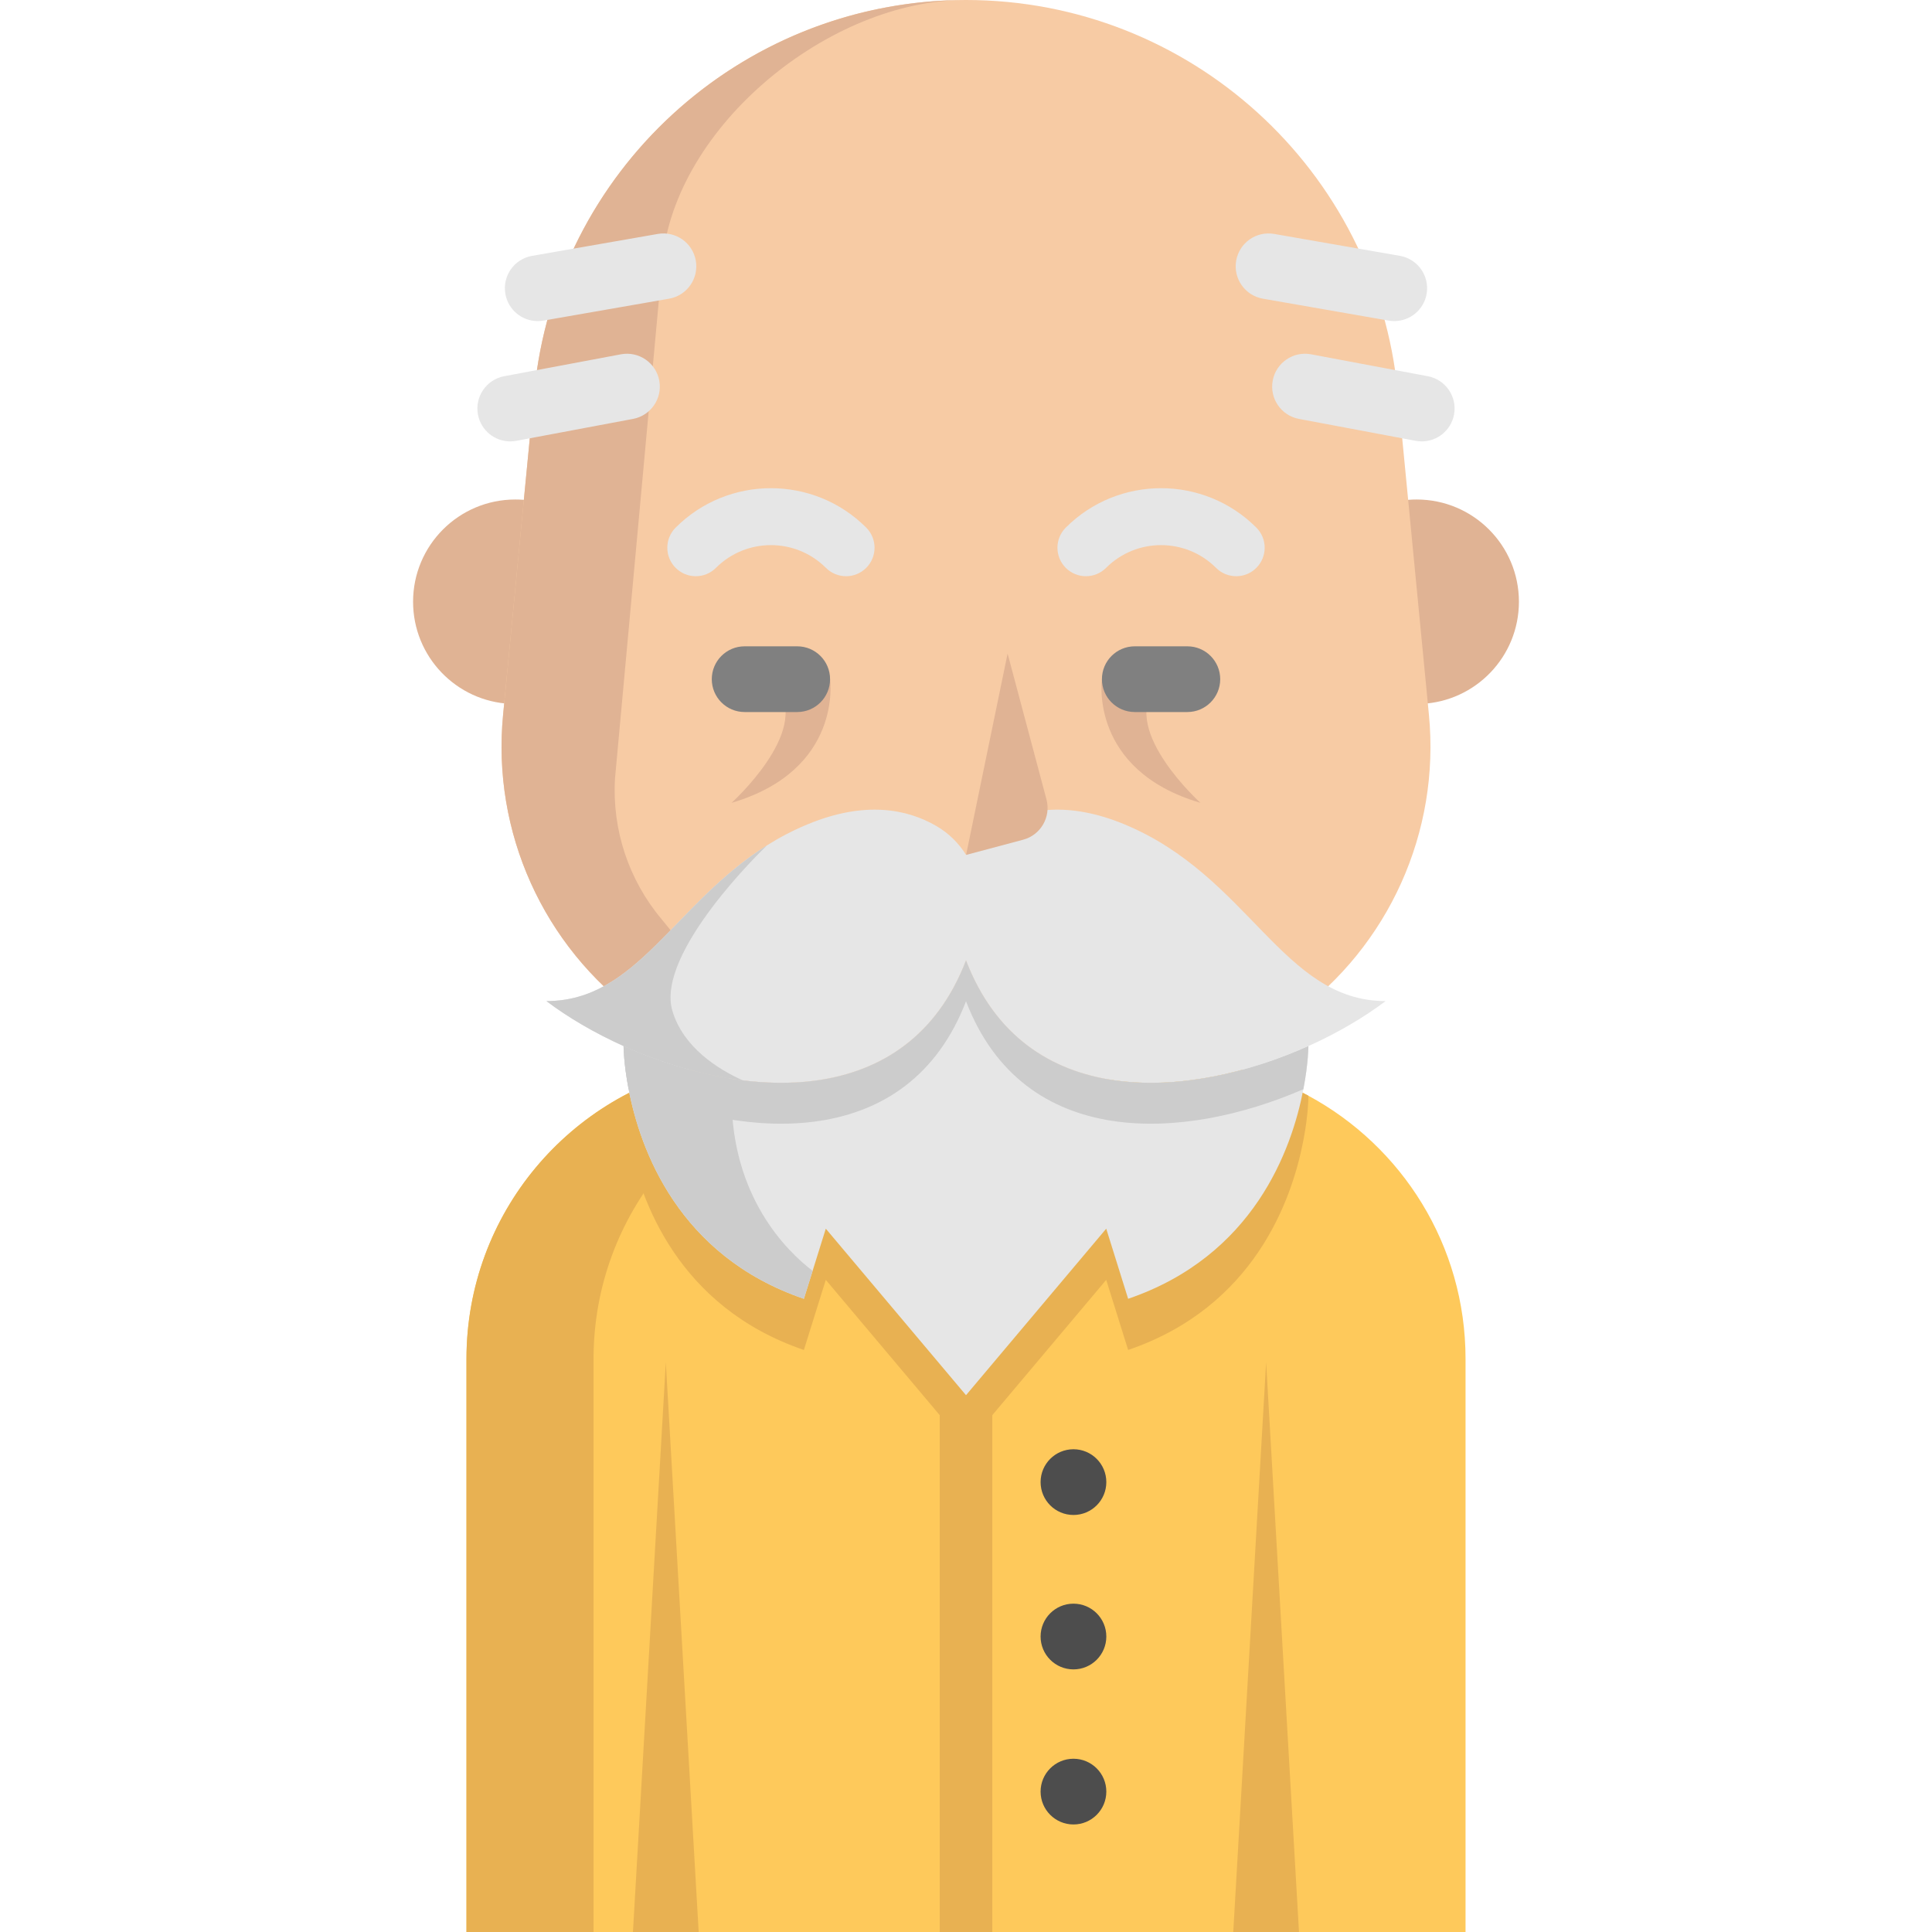 <?xml version="1.0" encoding="iso-8859-1"?>
<!-- Generator: Adobe Illustrator 19.0.0, SVG Export Plug-In . SVG Version: 6.00 Build 0)  -->
<svg xmlns="http://www.w3.org/2000/svg" xmlns:xlink="http://www.w3.org/1999/xlink" version="1.1" id="Layer_1" x="0px" y="0px" viewBox="0 0 512 512" style="enable-background:new 0 0 512 512;" xml:space="preserve">
<path style="fill:#FEC95B;" d="M388.384,360.122V512H123.623V360.122c0-38.518,27.51-70.626,63.949-77.721h136.863  c0.012,0,0.012,0,0.023,0c7.896,1.544,15.375,4.25,22.238,7.954C371.511,303.733,388.384,329.965,388.384,360.122z"/>
<path style="fill:#E8B152;" d="M221.244,282.398h-33.676c-36.439,7.095-63.949,39.203-63.949,77.721v151.878h33.676V360.119  C157.295,321.601,184.805,289.493,221.244,282.398z"/>
<g>
	<path style="fill:#E0B394;" d="M135.331,186.533c-14.399-0.639-25.861-12.518-25.861-27.068c0-14.957,12.123-27.092,27.092-27.092   c1.347,0,2.671,0.093,3.971,0.29"/>
	<path style="fill:#E0B394;" d="M376.658,186.533c14.399-0.639,25.872-12.518,25.872-27.068c0-14.957-12.135-27.092-27.103-27.092   c-1.347,0-2.682,0.104-3.971,0.29"/>
</g>
<path style="fill:#F7CBA4;" d="M216.807,303.638l-47.667-34.633c-25.189-18.301-38.817-48.565-35.822-79.557l8.268-85.557  C147.28,44.964,196.798,0,256,0l0,0c59.201,0,108.719,44.964,114.414,103.891l8.268,85.557  c2.995,30.992-10.631,61.255-35.822,79.557l-47.667,34.633C271.822,320.616,240.177,320.616,216.807,303.638z"/>
<g>
	<path style="fill:#E0B394;" d="M219.979,179.989c0,0,3.502,24.064-26.109,32.773c0,0,20.916-18.901,12.193-30.192"/>
	<path style="fill:#E0B394;" d="M162.982,206.309c-0.801,13.552,3.611,26.883,12.344,37.276l49.82,61.22   c2.601,3.1,5.551,5.702,8.744,7.78c-5.992-2.09-11.752-5.086-17.082-8.953l-47.669-34.628   c-25.187-18.301-38.808-48.563-35.812-79.556l8.256-85.56C147.227,45.537,195.837,0.876,254.281,0.028   c-35.998,0.871-76.761,34.802-78.886,70.94L162.982,206.309z"/>
</g>
<path style="fill:#808080;" d="M211.269,188.698h-13.93c-4.81,0-8.709-3.899-8.709-8.709c0-4.81,3.899-8.709,8.709-8.709h13.93  c4.81,0,8.709,3.899,8.709,8.709C219.979,184.798,216.08,188.698,211.269,188.698z"/>
<path style="fill:#E0B394;" d="M292.02,179.989c0,0-3.502,24.064,26.109,32.773c0,0-20.916-18.901-12.193-30.192"/>
<g>
	<path style="fill:#E6E6E6;" d="M327.606,152.702c-1.931,0-3.863-0.737-5.337-2.211c-8.038-8.036-21.114-8.036-29.152,0   c-2.947,2.948-7.727,2.947-10.674,0c-2.947-2.948-2.947-7.727,0.001-10.674c13.921-13.922,36.577-13.922,50.497,0   c2.948,2.947,2.948,7.727,0.001,10.674C331.47,151.965,329.537,152.702,327.606,152.702z"/>
	<path style="fill:#E6E6E6;" d="M224.217,152.702c-1.932,0-3.863-0.737-5.337-2.211c-8.037-8.037-21.114-8.037-29.15,0   c-2.947,2.948-7.727,2.948-10.674,0c-2.948-2.947-2.948-7.727,0-10.674c13.922-13.922,36.576-13.922,50.498,0   c2.948,2.947,2.948,7.727,0,10.674C228.081,151.965,226.149,152.702,224.217,152.702z"/>
</g>
<rect x="249.037" y="325.981" style="fill:#E8B152;" width="13.935" height="186.018"/>
<path style="fill:#808080;" d="M314.66,188.698h-13.93c-4.811,0-8.709-3.899-8.709-8.709c0-4.81,3.898-8.709,8.709-8.709h13.93  c4.811,0,8.709,3.899,8.709,8.709C323.369,184.798,319.469,188.698,314.66,188.698z"/>
<path style="fill:#E8B152;" d="M346.742,290.785c0,0-0.012,4.575-1.335,11.427c-3.042,15.932-13.134,44.173-46.438,55.542  l-5.806-18.58l-37.159,44.127l-37.159-44.127l-5.806,18.58c-33.304-11.368-43.395-39.61-46.449-55.542  c-1.324-6.851-1.335-11.427-1.335-11.427c27.126,12.181,63.368,16.455,82.784-8.384c3.135-3.995,5.818-8.744,7.966-14.33  c2.729,7.107,7.234,11.601,12.832,14.33c15.224,7.443,38.472,1.8,55.623,0c7.896,1.544,15.375,4.25,22.238,7.954  C346.719,290.495,346.731,290.634,346.742,290.785z"/>
<g>
	<path style="fill:#E6E6E6;" d="M367.203,265.296c-5.667,4.285-12.692,8.431-20.461,11.926   c-31.493,14.144-75.259,17.628-90.739-22.714c-10.695,27.835-34.849,34.802-59.142,31.806c-10.916-1.347-21.854-4.715-31.609-9.092   c-7.769-3.495-14.794-7.641-20.461-11.926c24.107,0,33.792-25.791,58.48-41.27c0.012-0.012,0.023-0.023,0.023-0.023   c3.321-2.09,6.921-3.983,10.869-5.609c15.224-6.271,26.348-3.913,33.931,0.476c3.31,1.916,5.992,4.575,7.931,7.687   c2.09-3.321,5.017-6.155,8.64-8.117c7.56-4.111,18.44-6.108,33.176-0.046C331.054,232.073,339.856,265.296,367.203,265.296z"/>
	<path style="fill:#E6E6E6;" d="M346.742,277.222c0,0-0.012,4.575-1.335,11.427c-3.042,15.932-13.134,44.173-46.438,55.542   l-5.806-18.58l-37.159,44.127l-37.159-44.127l-3.495,11.183l-2.311,7.397c-33.304-11.368-43.395-39.61-46.449-55.542   c-1.324-6.851-1.335-11.427-1.335-11.427c8.674,3.902,18.278,6.979,27.974,8.558c25.489,4.18,51.547-2.044,62.776-31.272   C271.483,294.85,315.25,291.366,346.742,277.222z"/>
</g>
<path style="fill:#CCCCCC;" d="M346.742,277.222c0,0-0.012,4.575-1.335,11.427c-31.376,13.644-74.145,16.466-89.403-23.306  c-15.27,39.772-58.038,36.95-89.415,23.306c-1.324-6.851-1.335-11.427-1.335-11.427c31.493,14.144,75.259,17.627,90.75-22.714  C271.483,294.85,315.25,291.366,346.742,277.222z"/>
<g>
	<path style="fill:#E6E6E6;" d="M369.501,85.094c-0.497,0-0.999-0.043-1.506-0.131l-33.311-5.806   c-4.738-0.826-7.91-5.337-7.085-10.076c0.827-4.739,5.328-7.911,10.076-7.085l33.311,5.806c4.738,0.826,7.91,5.337,7.085,10.076   C377.332,82.111,373.655,85.094,369.501,85.094z"/>
	<path style="fill:#E6E6E6;" d="M376.782,116.973c-0.533,0-1.074-0.049-1.618-0.151l-30.927-5.806   c-4.727-0.887-7.841-5.439-6.952-10.167c0.888-4.727,5.439-7.841,10.167-6.953l30.927,5.806c4.727,0.887,7.841,5.439,6.952,10.167   C384.545,114.054,380.889,116.973,376.782,116.973z"/>
	<path style="fill:#E6E6E6;" d="M142.495,85.094c-4.154,0-7.833-2.982-8.57-7.215c-0.826-4.739,2.346-9.249,7.085-10.076   l33.311-5.806c4.745-0.828,9.249,2.346,10.076,7.085c0.827,4.739-2.346,9.249-7.085,10.076L144,84.964   C143.495,85.051,142.991,85.094,142.495,85.094z"/>
	<path style="fill:#E6E6E6;" d="M135.216,116.973c-4.108,0-7.765-2.919-8.55-7.104c-0.888-4.727,2.225-9.279,6.952-10.167   l30.927-5.806c4.729-0.887,9.279,2.226,10.167,6.953c0.888,4.727-2.225,9.279-6.952,10.167l-30.927,5.806   C136.29,116.924,135.749,116.973,135.216,116.973z"/>
</g>
<g>
	<polygon style="fill:#E8B152;" points="185.157,512 167.738,512 176.447,361.04  "/>
	<polygon style="fill:#E8B152;" points="344.246,512 326.827,512 335.536,361.04  "/>
</g>
<path style="fill:#E0B394;" d="M256.024,226.56l15.117-4.027c4.657-1.24,7.425-6.021,6.185-10.678l-10.301-38.664"/>
<g>
	<circle style="fill:#4D4D4D;" cx="284.478" cy="392.775" r="8.709"/>
	<circle style="fill:#4D4D4D;" cx="284.478" cy="433.697" r="8.709"/>
	<circle style="fill:#4D4D4D;" cx="284.478" cy="474.793" r="8.709"/>
</g>
<g>
	<path style="fill:#CCCCCC;" d="M215.349,336.793l-2.311,7.397c-33.304-11.368-43.395-39.61-46.449-55.542   c-1.324-6.851-1.335-11.427-1.335-11.427c8.674,3.902,18.278,6.979,27.974,8.558c0.43,1.486,0.65,3.089,0.65,4.784   C193.878,317.203,208.486,331.533,215.349,336.793z"/>
	<path style="fill:#CCCCCC;" d="M178.201,267.921c2.915,9.731,12.135,15.456,18.661,18.394c-10.916-1.347-21.854-4.715-31.609-9.092   c-7.769-3.495-14.794-7.641-20.461-11.926c24.107,0,33.792-25.791,58.48-41.27C202.436,224.816,173.591,252.534,178.201,267.921z"/>
</g>
<g>
</g>
<g>
</g>
<g>
</g>
<g>
</g>
<g>
</g>
<g>
</g>
<g>
</g>
<g>
</g>
<g>
</g>
<g>
</g>
<g>
</g>
<g>
</g>
<g>
</g>
<g>
</g>
<g>
</g>
</svg>

